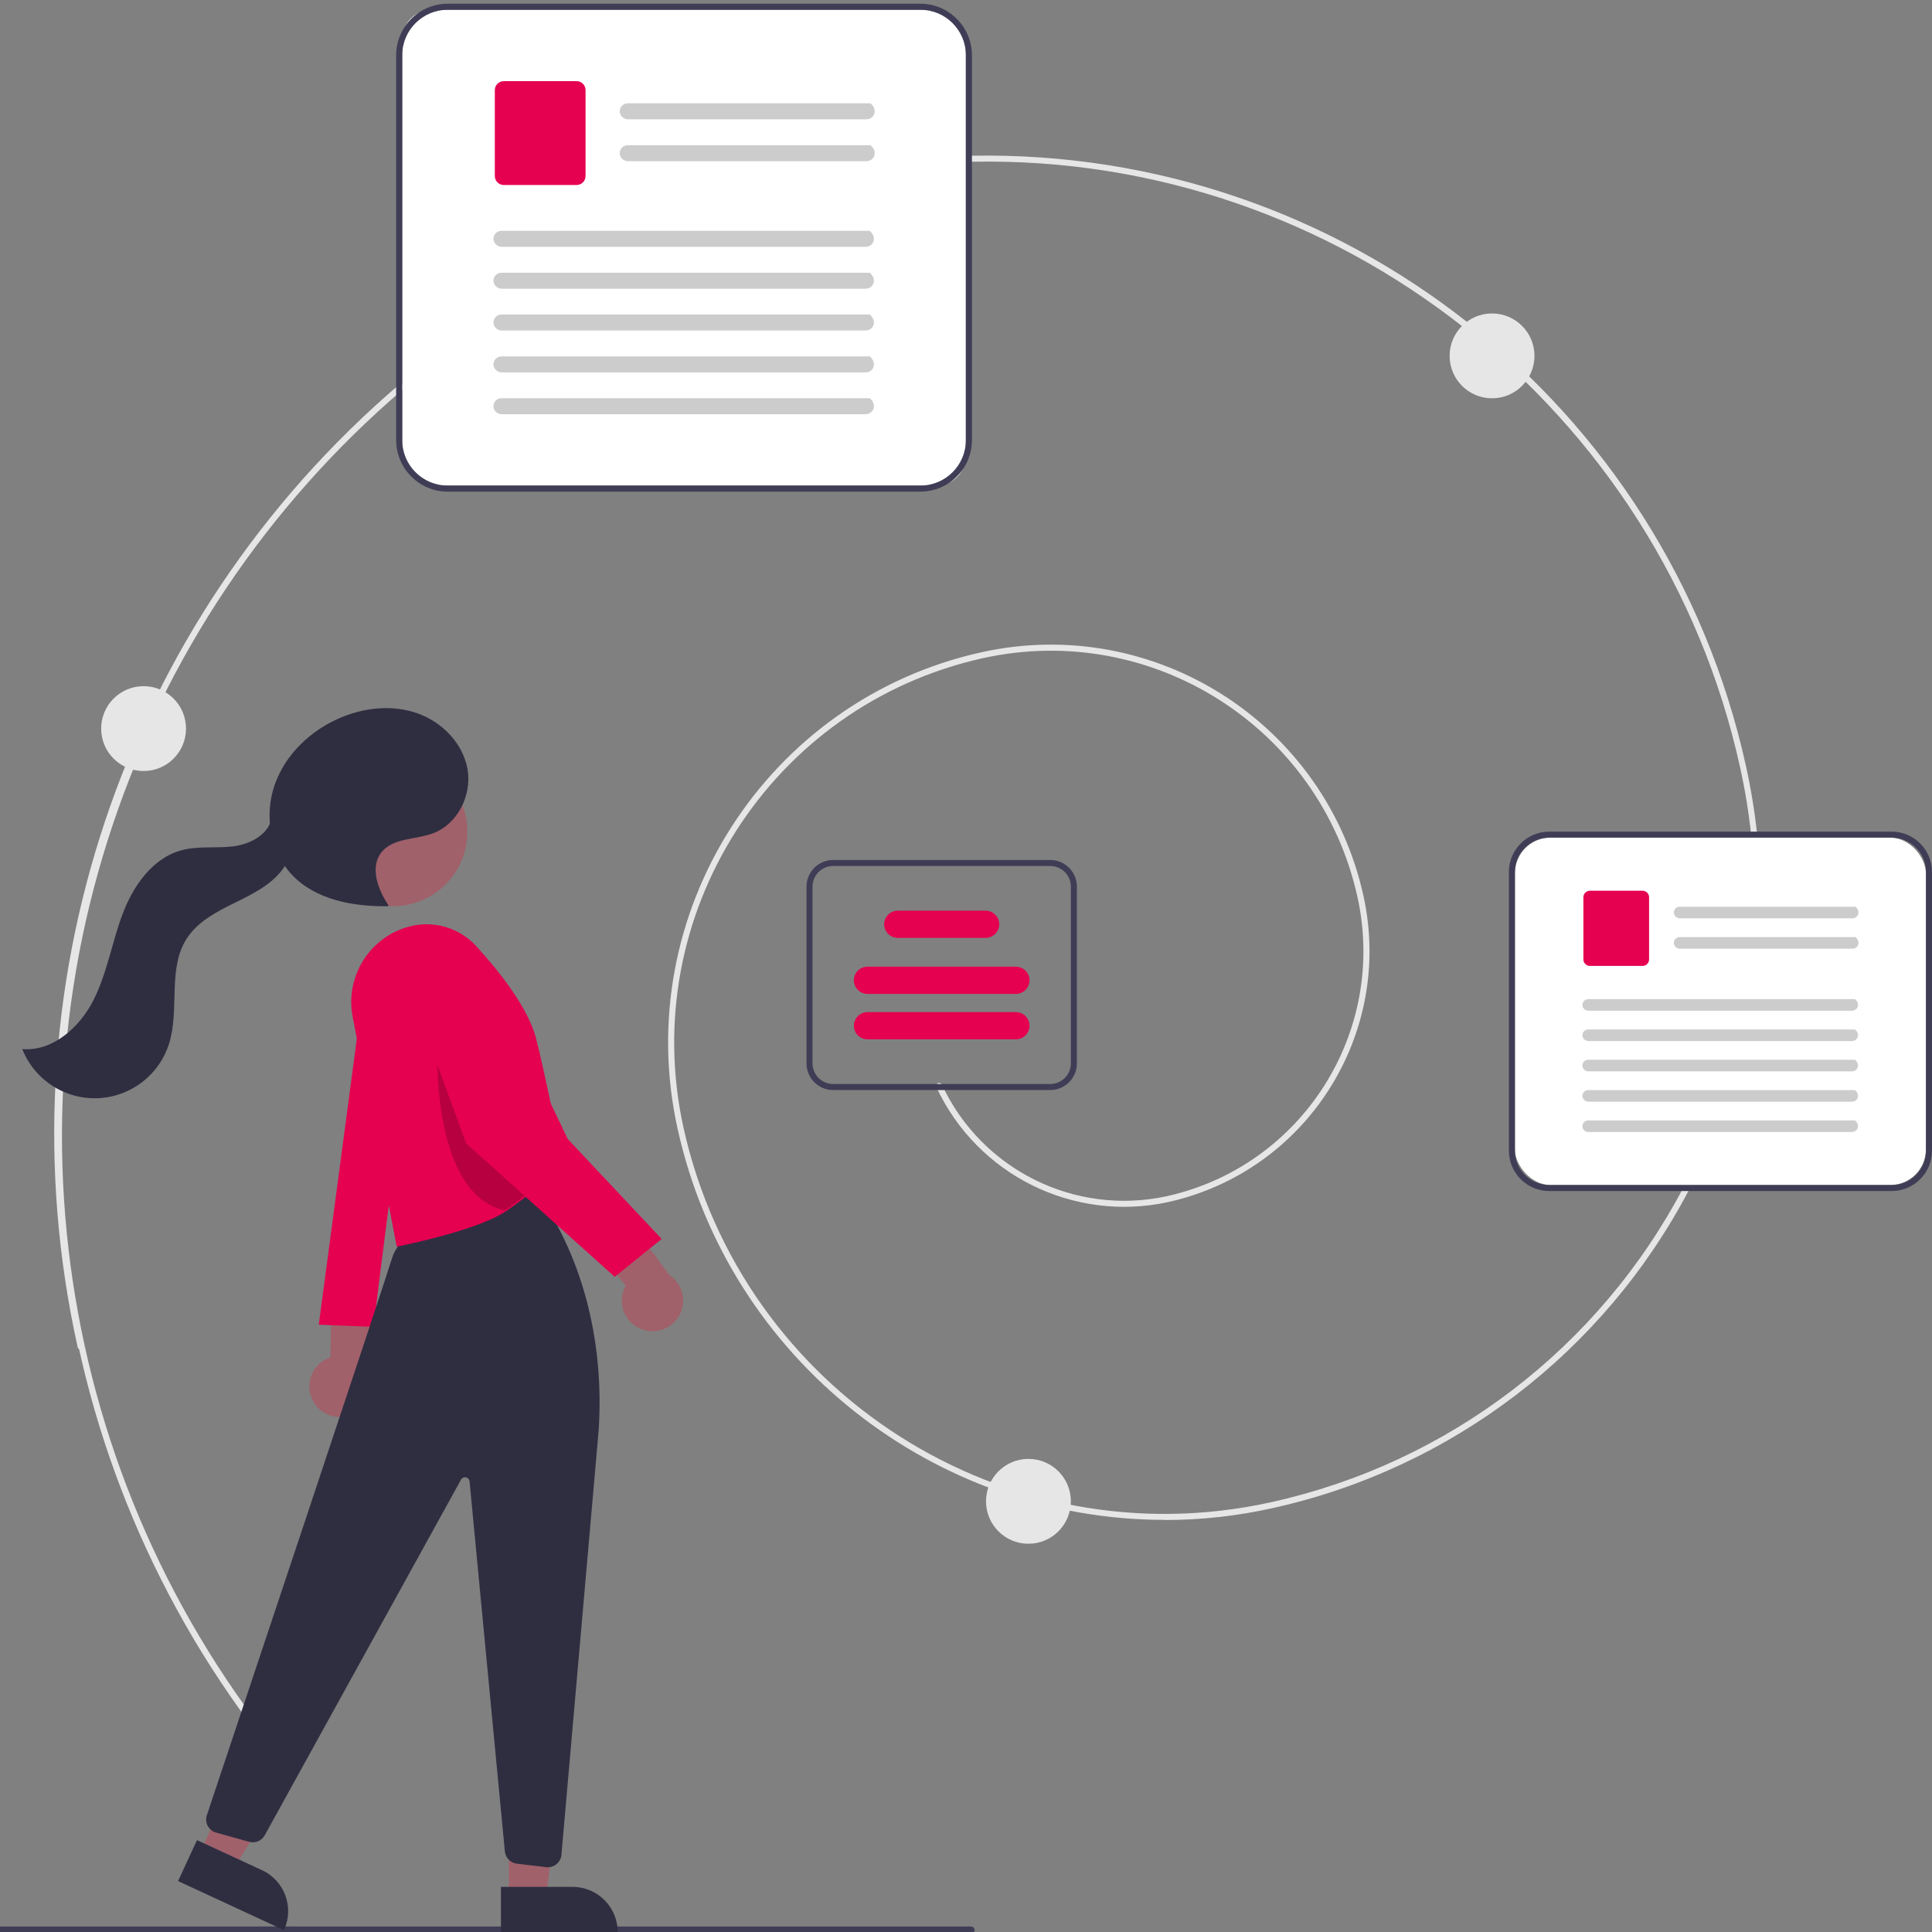 <svg xmlns="http://www.w3.org/2000/svg" id="a" viewBox="0 0 250 250"><rect x="0" y="0" width="250" height="250" fill="#808080" stroke="none"/><defs><style>.cls-1{fill:#2f2e41;}.cls-2{fill:#e50050;}.cls-3{fill:#fff;}.cls-4{fill:#3f3d56;}.cls-5{fill:#e6e6e6;}.cls-6{fill:#a0616a;}.cls-7{fill:#ccc;}.cls-8{isolation:isolate;opacity:.2;}</style></defs><path class="cls-4" d="M.06,250.22H125.65c.26,0,.47-.21,.46-.47,0-.26-.21-.46-.46-.46H.06c-.26,0-.47,.21-.46,.47,0,.26,.21,.46,.46,.46Z"></path><g><path class="cls-5" d="M150.69,196.67c-29.61,0-56.36-20.54-63.01-50.61-6.16-27.84,11.48-55.5,39.33-61.66,22.35-4.94,44.48,9.17,49.42,31.52h0c3.94,17.92-7.37,35.65-25.28,39.63-12.24,2.66-24.69-3.52-29.98-14.87-.09-.2,0-.43,.19-.52,.2-.09,.43,0,.52,.19h0c5.14,11.02,17.22,17.02,29.1,14.44,17.49-3.89,28.53-21.2,24.68-38.7-4.85-21.93-26.56-35.77-48.49-30.92-27.44,6.1-44.77,33.27-38.73,60.73,7.59,34.33,41.7,56.08,76.02,48.49,22.96-5.06,42.51-20,53.42-40.82,.1-.19,.34-.27,.53-.17,.19,.1,.27,.34,.17,.53h0c-11.02,21.03-30.77,36.11-53.95,41.23-4.58,1.02-9.26,1.53-13.95,1.53Z"></path><path class="cls-5" d="M226.99,108.39c-.2,0-.37-.15-.39-.35-.32-2.96-.8-5.91-1.45-8.82-10.24-46.31-52.03-79.25-99.38-78.29-.22,0-.4-.17-.4-.38,0-.22,.17-.4,.38-.4,47.91-.89,89.81,32.12,100.16,78.9,.65,2.94,1.14,5.91,1.46,8.9,.02,.22-.13,.41-.35,.43h0s-.03,0-.04,0Z"></path><path class="cls-5" d="M10.44,174.63c-.19,0-.35-.13-.39-.31C-.17,128.29,15.84,80.38,51.68,49.74c.17-.14,.42-.13,.56,.04,.14,.17,.13,.42-.04,.56h0C16.58,80.8,.68,128.4,10.83,174.14c.05,.21-.09,.43-.3,.47-.03,0-.06,0-.09,0Z"></path><path class="cls-5" d="M35.49,226.59c-.17,.08-.37,.04-.49-.11C5.63,189.6-1.01,139.53,17.75,96.27c.09-.2,.32-.3,.52-.21,.2,.09,.3,.32,.21,.52h0C-.16,139.57,6.44,189.34,35.63,225.98c.14,.17,.11,.42-.06,.56-.02,.02-.05,.03-.07,.05Z"></path><circle class="cls-5" cx="18.58" cy="94.28" r="5.49"></circle><circle class="cls-5" cx="193.07" cy="46.05" r="5.49"></circle><circle class="cls-5" cx="133.08" cy="194.27" r="5.49"></circle></g><g><path class="cls-6" d="M40.49,181.25c-1.02-1.92-.3-4.31,1.62-5.33,.2-.11,.42-.2,.64-.27l.29-14.01,5.99,4.13-1.19,12.67c.54,2.12-.75,4.28-2.87,4.81-1.78,.45-3.63-.38-4.48-2h0Z"></path><path class="cls-2" d="M47.12,127.3l-5.87,44.12,7.06,.27,5.9-46.31-1.42-.84c-1.8-1.06-4.13-.46-5.19,1.34-.26,.44-.43,.92-.49,1.43Z"></path><polygon class="cls-6" points="65.85 245.54 70.65 245.54 72.94 226.99 65.85 226.99 65.85 245.54"></polygon><path class="cls-1" d="M79.93,250h-15.11v-5.84h9.27c3.22,0,5.84,2.61,5.84,5.84h0Z"></path><polygon class="cls-6" points="25.85 239.79 30.21 241.81 40.08 225.94 33.64 222.96 25.85 239.79"></polygon><path class="cls-1" d="M36.75,249.76l-13.71-6.35h0l2.45-5.3h0l8.41,3.89c2.93,1.35,4.2,4.82,2.85,7.75h0Z"></path><path class="cls-1" d="M70.89,241.62c-.07,0-.14,0-.21-.01l-3.8-.45c-.82-.1-1.47-.76-1.55-1.58l-4.57-47.89c-.03-.32-.32-.56-.64-.53-.19,.02-.37,.13-.46,.3l-25.4,46.02c-.39,.72-1.23,1.07-2.02,.85l-4.27-1.19c-.94-.26-1.49-1.23-1.23-2.17,0-.03,.02-.06,.03-.09,3.72-11.13,22.36-66.94,23.96-72.07,1.9-6.14,16.12-8.56,17.35-8.75l.7-.7,.14,.18c6.28,8.45,9.31,19.64,8.55,31.5h0l-4.82,54.97c-.08,.91-.84,1.61-1.75,1.61Z"></path><circle class="cls-6" cx="50.85" cy="107.63" r="9.63"></circle><path class="cls-2" d="M51.34,161.33l-5.71-29.79c-.99-5.22,2.23-10.32,7.38-11.66,3.12-.81,6.44,.17,8.61,2.55,2.92,3.18,6.62,7.82,7.71,11.81,.92,3.39,3.51,16.09,3.54,16.22l.02,.1-.07,.07s-1.4,1.45-3.56,3.24c-1.27,1.05-2.56,2.03-3.85,2.9-3.61,2.44-13.45,4.42-13.87,4.51l-.19,.04Z"></path><path class="cls-8" d="M65.29,156.62c1.44-.97,2.74-1.98,3.83-2.89-.4-5.86-9.03-18.12-12.52-18.12,0,0-.83,18.9,8.69,21.01Z"></path><path class="cls-6" d="M83.06,172.01c-2.05-.74-3.11-3-2.36-5.05,.08-.22,.18-.43,.29-.63l-9.16-10.6,7.22-.94,7.59,10.21c1.82,1.22,2.3,3.68,1.09,5.5-1.02,1.52-2.95,2.15-4.67,1.51h0Z"></path><path class="cls-2" d="M57.45,120.52c.4,0,.8,.05,1.19,.14,1.61,.37,2.92,1.52,3.5,3.06l11.32,23.66,12.16,12.94-6.08,4.9-19.21-17.25-7.68-20.89c-.85-2.63,.58-5.45,3.21-6.3,.51-.17,1.05-.25,1.59-.24Z"></path><path class="cls-1" d="M50.28,117.17c-1.37-2.05-2.45-4.9-.94-6.85,1.49-1.93,4.43-1.64,6.71-2.5,3.18-1.19,5.02-4.92,4.45-8.26s-3.26-6.11-6.46-7.25-6.8-.77-9.93,.54c-3.85,1.61-7.16,4.72-8.55,8.66s-.65,8.67,2.23,11.7c3.08,3.25,7.92,4.11,12.4,4.06"></path><path class="cls-1" d="M35.16,105.81c-.39,2.19-2.8,3.44-5.01,3.71s-4.5-.08-6.65,.5c-3.79,1.01-6.3,4.66-7.67,8.34s-1.99,7.65-3.78,11.14-5.26,6.58-9.17,6.25c2.06,5.18,7.92,7.71,13.1,5.65,2.79-1.11,4.95-3.41,5.87-6.27,1.44-4.44-.21-9.73,2.3-13.66,1.39-2.17,3.79-3.45,6.11-4.59s4.75-2.31,6.3-4.37,1.86-5.32-.05-7.05"></path></g><g><path class="cls-4" d="M135.9,141.05h-28.09c-1.91,0-3.45-1.55-3.45-3.45v-22.87c0-1.91,1.55-3.45,3.45-3.45h28.09c1.91,0,3.45,1.55,3.45,3.45v22.87c0,1.91-1.55,3.45-3.45,3.45Zm-28.09-28.99c-1.47,0-2.67,1.2-2.67,2.67v22.87c0,1.47,1.2,2.67,2.67,2.67h28.09c1.47,0,2.67-1.2,2.67-2.67v-22.87c0-1.47-1.2-2.67-2.67-2.67h-28.09Z"></path><path class="cls-2" d="M131.46,128.61h-19.21c-.97,0-1.76-.79-1.76-1.76s.79-1.76,1.76-1.76h19.21c.97,0,1.76,.79,1.76,1.76s-.79,1.76-1.76,1.76Z"></path><path class="cls-2" d="M127.54,121.36h-11.37c-.97,0-1.76-.79-1.76-1.76s.79-1.76,1.76-1.76h11.37c.97,0,1.76,.79,1.76,1.76s-.79,1.76-1.76,1.76Z"></path><path class="cls-2" d="M131.46,134.49h-19.21c-.97,0-1.76-.79-1.76-1.76s.79-1.76,1.76-1.76h19.21c.97,0,1.76,.79,1.76,1.76s-.79,1.76-1.76,1.76Z"></path></g><g><g><rect class="cls-3" x="52.05" y="1.27" width="72.93" height="61.56" rx="3.82" ry="3.82"></rect><path class="cls-4" d="M119.1,63.62H57.93c-3.68,0-6.66-2.99-6.67-6.67V7.15c0-3.68,2.99-6.66,6.67-6.67h61.17c3.68,0,6.66,2.99,6.67,6.67V56.95c0,3.68-2.99,6.66-6.67,6.67ZM57.93,1.27c-3.25,0-5.88,2.63-5.88,5.88V56.95c0,3.25,2.63,5.88,5.88,5.88h61.17c3.25,0,5.88-2.63,5.88-5.88V7.15c0-3.25-2.63-5.88-5.88-5.88H57.93Z"></path></g><path id="b42f7784-d7aa-4130-a713-c57f7e285794-112" class="cls-7" d="M112.15,15.44h-30.87c-.56,.01-1.04-.42-1.09-.98-.03-.57,.41-1.05,.97-1.09,.02,0,.04,0,.06,0h31.43c1.04,.91,.4,2.06-.5,2.06h0Z"></path><path id="fef78de7-8139-4292-a735-dfc1826a946d-113" class="cls-7" d="M112.15,20.86h-30.87c-.56,.01-1.04-.42-1.09-.98-.03-.57,.41-1.05,.97-1.09,.02,0,.04,0,.06,0h31.43c1.04,.91,.4,2.06-.5,2.06h0Z"></path><path id="bc3a1040-a005-4464-8914-0d26e9886da7-114" class="cls-2" d="M74.61,23.94h-9.42c-.64,0-1.16-.52-1.16-1.16V11.66c0-.64,.52-1.16,1.16-1.16h9.42c.64,0,1.16,.52,1.16,1.16v11.12c0,.64-.52,1.16-1.16,1.16Z"></path><path id="ef5725be-974e-4818-8827-9633ad97864d-115" class="cls-7" d="M112.06,31.94h-47.12c-.56,.01-1.04-.42-1.09-.98-.03-.57,.41-1.05,.97-1.09,.02,0,.04,0,.06,0h47.67c1.04,.91,.4,2.06-.5,2.06h0Z"></path><path id="b6ceb078-02d4-45e5-a259-b4aa725e8656-116" class="cls-7" d="M112.06,37.36h-47.12c-.56,.01-1.04-.42-1.09-.98-.03-.57,.41-1.05,.97-1.09,.02,0,.04,0,.06,0h47.67c1.04,.91,.4,2.06-.5,2.06h0Z"></path><path id="b70683a0-764f-4858-8fd1-ac4cf933a79b-117" class="cls-7" d="M112.06,42.77h-47.12c-.56,.01-1.04-.42-1.09-.98-.03-.57,.41-1.05,.97-1.09,.02,0,.04,0,.06,0h47.67c1.04,.91,.4,2.06-.5,2.06h0Z"></path><path id="ff94e3a1-018f-4284-9dff-97f10413b838-118" class="cls-7" d="M112.06,48.19h-47.12c-.56,.01-1.04-.42-1.09-.98-.03-.57,.41-1.05,.97-1.09,.02,0,.04,0,.06,0h47.67c1.04,.91,.4,2.06-.5,2.06h0Z"></path><path id="a482e522-b4bb-4a24-a9c3-635a0ec9eabe-119" class="cls-7" d="M112.06,53.6h-47.12c-.56,.01-1.04-.42-1.09-.98-.03-.57,.41-1.05,.97-1.09,.02,0,.04,0,.06,0h47.67c1.04,.91,.4,2.06-.5,2.06h0Z"></path></g><g><g><rect class="cls-3" x="196.03" y="108.39" width="53.18" height="44.95" rx="4.63" ry="4.63"></rect><path class="cls-4" d="M244.78,154.12h-44.31c-2.88,0-5.22-2.34-5.22-5.22v-36.07c0-2.88,2.34-5.22,5.22-5.22h44.31c2.88,0,5.22,2.34,5.22,5.22v36.07c0,2.88-2.34,5.22-5.22,5.22Zm-44.31-45.73c-2.45,0-4.43,1.99-4.44,4.44v36.07c0,2.45,1.99,4.43,4.44,4.44h44.31c2.45,0,4.43-1.99,4.44-4.44v-36.07c0-2.45-1.99-4.43-4.44-4.44h-44.31Z"></path></g><path id="e7b4c438-63a5-4348-a2ea-6daf9e8a2e2f-120" class="cls-7" d="M239.74,118.83h-22.36c-.41,0-.75-.3-.79-.71-.02-.41,.29-.76,.71-.79h22.8c.75,.66,.29,1.49-.36,1.49h0Z"></path><path id="a00103cd-61d1-44c3-b135-68efb90ff9bc-121" class="cls-7" d="M239.74,122.76h-22.36c-.41,0-.75-.3-.79-.71-.02-.41,.29-.76,.71-.79h22.8c.75,.66,.29,1.49-.36,1.49h0Z"></path><path id="f4350b45-c9af-4d8c-9c78-cb2977c503c8-122" class="cls-2" d="M212.55,124.99h-6.82c-.46,0-.84-.38-.84-.84v-8.05c0-.46,.38-.84,.84-.84h6.82c.46,0,.84,.38,.84,.84v8.05c0,.46-.38,.84-.84,.84Z"></path><path id="f5a14ccf-41cd-4d0f-84ee-cd82fbc8c163-123" class="cls-7" d="M239.68,130.79h-34.13c-.41,0-.75-.3-.79-.71-.02-.41,.29-.76,.71-.79h34.57c.75,.66,.29,1.49-.36,1.49h0Z"></path><path id="a4da95c7-64c3-4299-a88e-05bfbb3353e0-124" class="cls-7" d="M239.68,134.71h-34.13c-.41,0-.75-.3-.79-.71-.02-.41,.29-.76,.71-.79h34.57c.75,.66,.29,1.49-.36,1.49h0Z"></path><path id="af1ad797-b30d-429c-a4be-fed0ef064171-125" class="cls-7" d="M239.68,138.63h-34.13c-.41,0-.75-.3-.79-.71-.02-.41,.29-.76,.71-.79h34.57c.75,.66,.29,1.49-.36,1.49h0Z"></path><path id="b13c38b9-0b26-4a00-b050-dd9bdfa2db99-126" class="cls-7" d="M239.68,142.56h-34.13c-.41,0-.75-.3-.79-.71-.02-.41,.29-.76,.71-.79h34.57c.75,.66,.29,1.49-.36,1.49h0Z"></path><path id="ed4b3cd1-8212-4136-9638-47564b0bc4c1-127" class="cls-7" d="M239.68,146.48h-34.13c-.41,0-.75-.3-.79-.71-.02-.41,.29-.76,.71-.79h34.57c.75,.66,.29,1.49-.36,1.49h0Z"></path></g></svg>